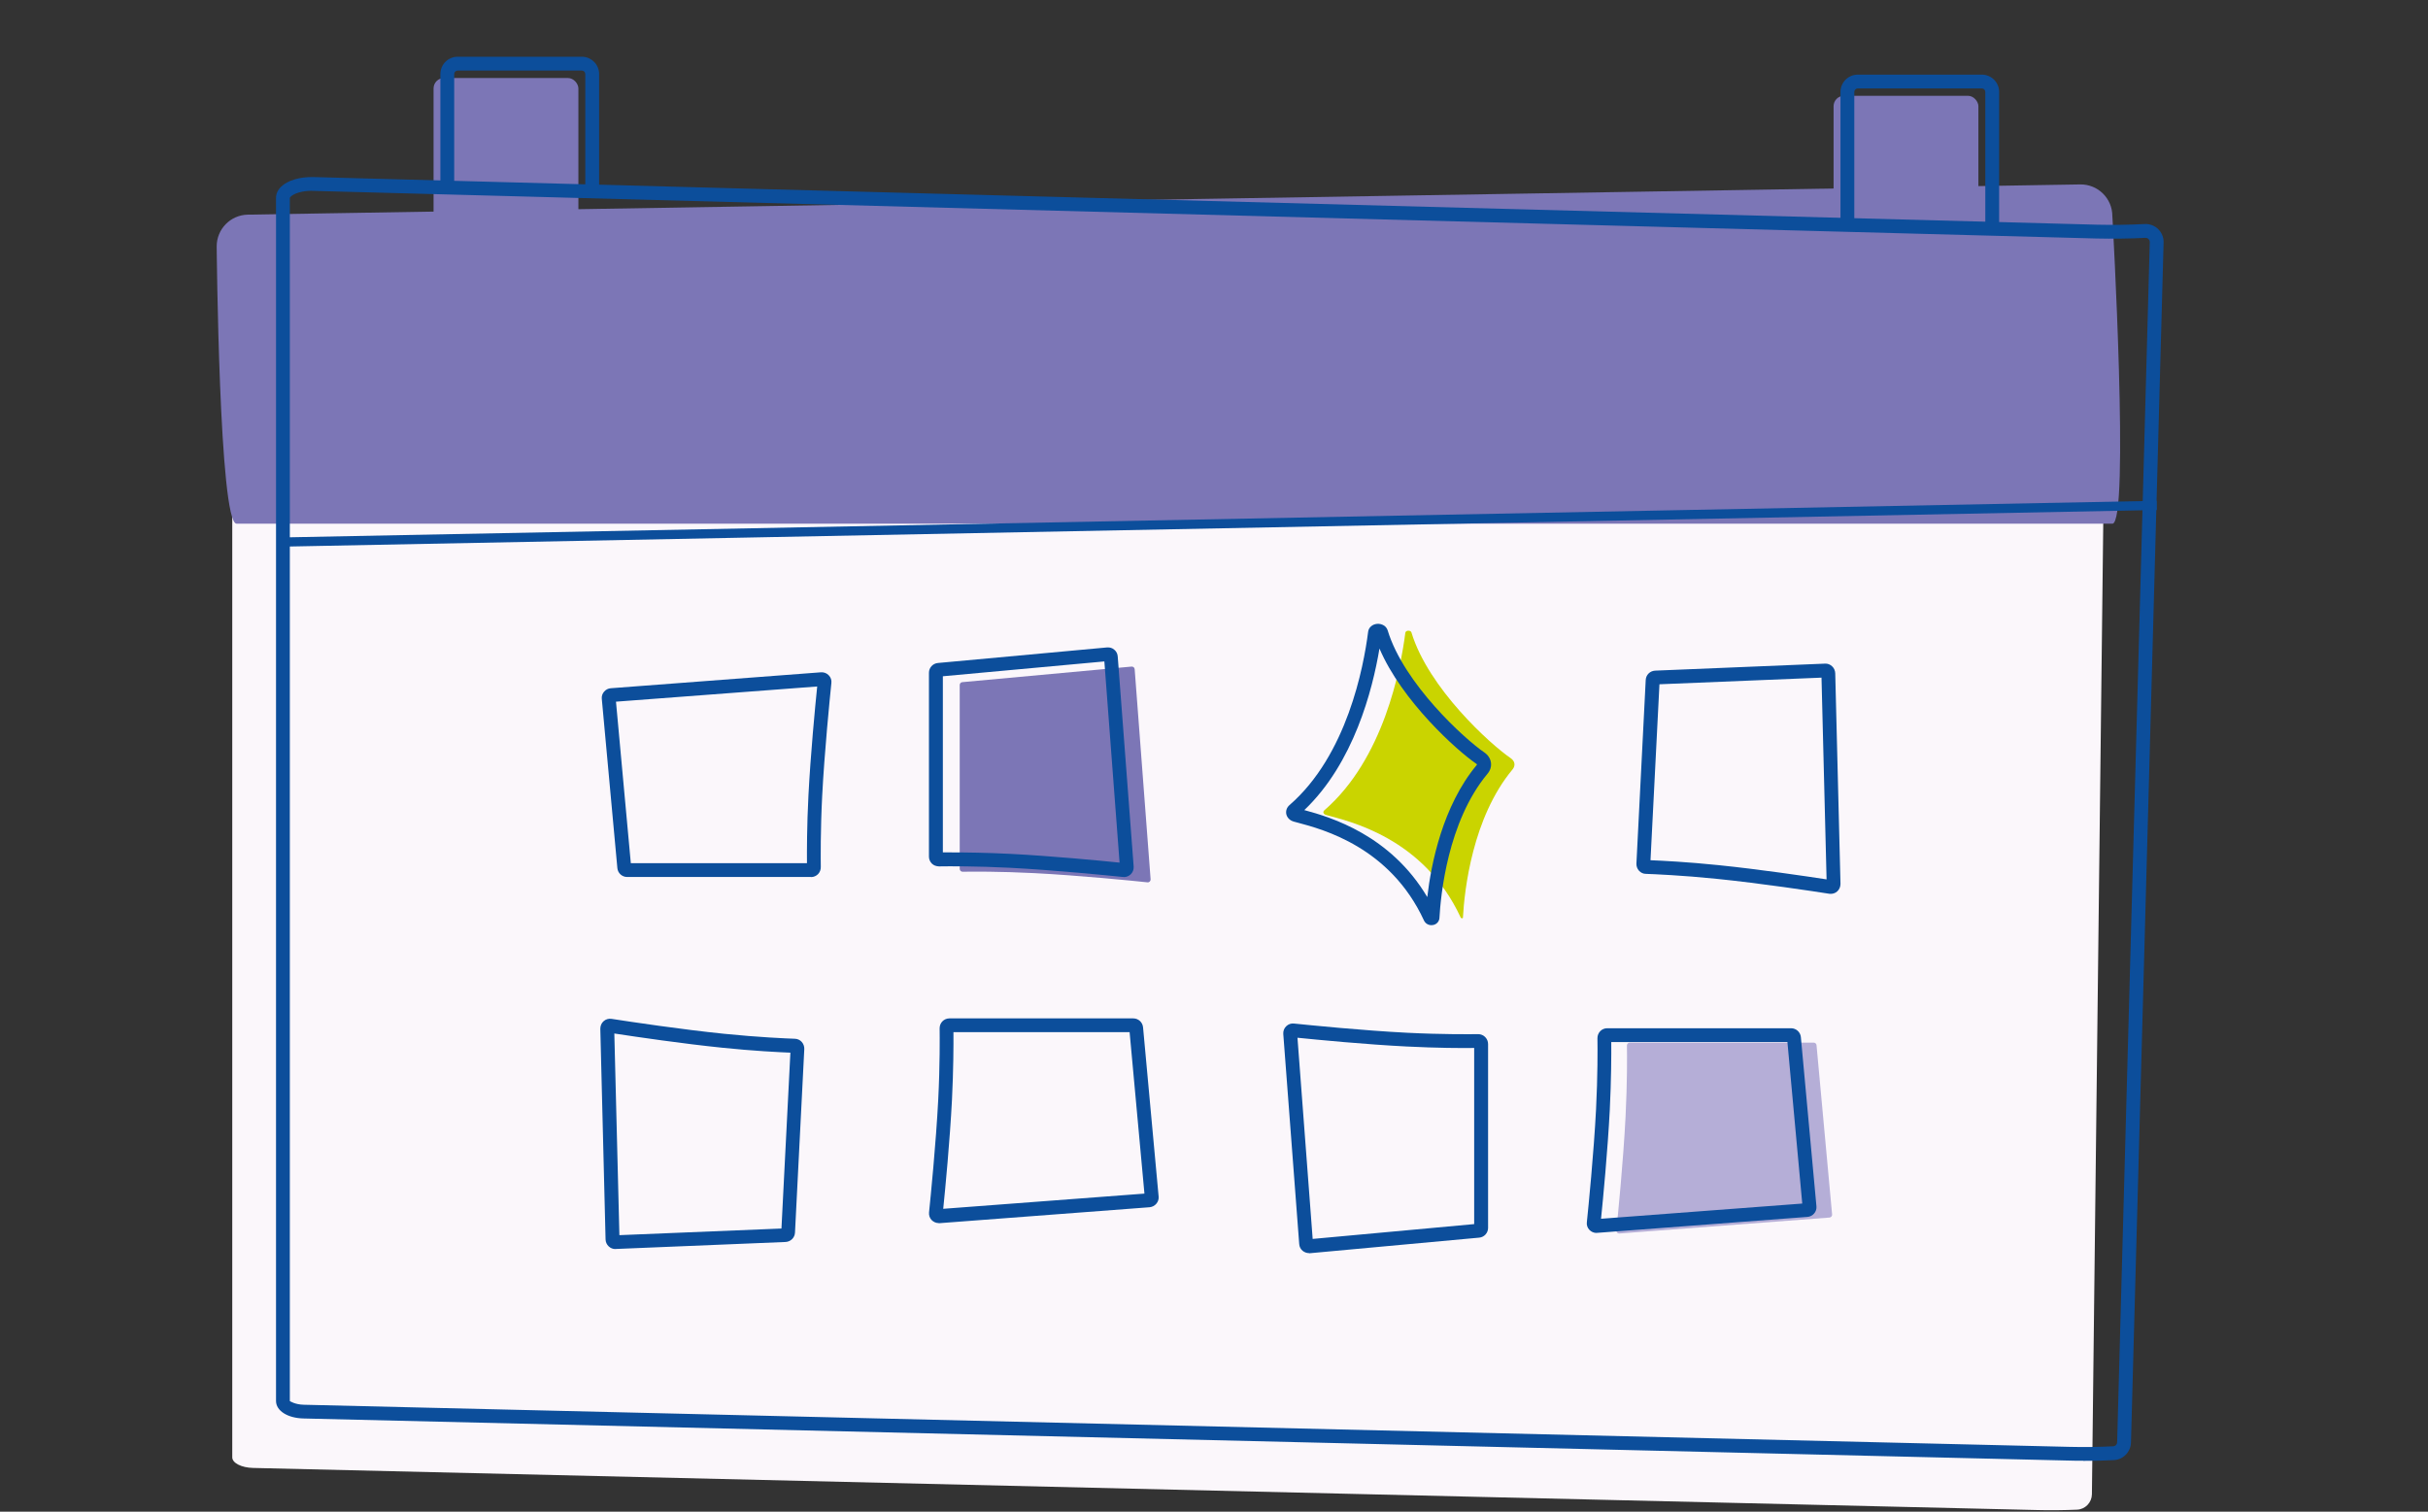 <?xml version="1.0" encoding="UTF-8"?><svg id="Layer_1" xmlns="http://www.w3.org/2000/svg" viewBox="0 0 263.54 164.1"><rect x="0" y="0" width="263.54" height="164.1" fill="#333333" stroke="none"/><defs><style>.cls-1{fill:#7c76b6;}.cls-1,.cls-2,.cls-3,.cls-4,.cls-5{stroke-width:0px;}.cls-2{fill:#0c4e9b;}.cls-3{fill:#cad400;}.cls-4{fill:#b5aed7;}.cls-5{fill:#fbf7fb;}</style></defs><rect class="cls-1" x="47.06" y="8.47" width="15.72" height="24.15" rx="1.13" ry="1.13"/><rect class="cls-1" x="199.02" y="10.4" width="15.72" height="24.15" rx="1.13" ry="1.13"/><path class="cls-5" d="m227.06,162.22c-.02.89-.72,1.62-1.61,1.66-1.45.06-2.92.08-4.37.04l-193.62-4.57c-1.26-.03-2.25-.54-2.25-1.15V27.6c0-.87,1.49-1.56,3.28-1.52l193.57,5.17c1.57.04,3.15.02,4.72-.04.99-.04,1.82.75,1.79,1.74l-1.51,129.28Z"/><path class="cls-1" d="m229.28,56.85H25.68c-1.9,0-2.16-30.11-2.16-30.11,0-1.87,1.5-3.4,3.37-3.44l198.88-3.28c1.93-.04,3.51,1.51,3.51,3.44,0,0,1.9,33.39,0,33.39Z"/><path class="cls-2" d="m226.11,158.57c-.52,0-1.04,0-1.55-.02l-191.62-4.57c-1.73-.04-2.98-.84-2.98-1.9V21.48c0-.44.19-.86.55-1.21.7-.69,2.04-1.08,3.5-1.05l193.58,5.17c1.72.04,3.47.02,5.19-.07.55-.03,1.09.17,1.48.56.39.38.6.91.58,1.45l-3.54,130.26c-.03,1.02-.84,1.86-1.86,1.91-1.1.06-2.21.08-3.33.08ZM33.83,20.71c-1.11,0-1.95.32-2.27.63-.08.08-.1.13-.1.14v130.61s.55.38,1.52.4l191.62,4.57c1.59.04,3.2.02,4.77-.06.24-.01.43-.21.43-.46h0s3.54-130.26,3.54-130.26c0-.17-.08-.28-.13-.33-.09-.09-.22-.13-.35-.13-1.76.09-3.55.11-5.31.07l-193.58-5.17s-.09,0-.14,0Z"/><path class="cls-3" d="m152.54,68.67c-.51,3.99-2.37,13.72-8.78,19.28-.21.18-.13.43.18.52,2.44.67,10.59,2.44,14.61,11.14.05.1.24.1.24,0,.16-3,1.04-10.87,5.38-16.08.34-.41.28-.9-.2-1.23-2.2-1.5-8.94-7.6-10.77-13.65-.08-.26-.62-.24-.65.02Z"/><path class="cls-2" d="m155.37,100.43c-.35,0-.66-.19-.81-.51-3.67-7.95-10.96-9.89-13.71-10.62l-.41-.11c-.43-.12-.73-.42-.82-.8-.08-.37.05-.74.35-1,6.22-5.4,8.04-14.95,8.53-18.81.06-.47.45-.81.97-.86.53-.04,1.01.25,1.15.71,1.76,5.8,8.39,11.82,10.48,13.24.41.28.67.67.73,1.11.06.43-.07.86-.38,1.22-4.35,5.23-5.08,13.29-5.21,15.64-.02.38-.3.7-.68.77-.06.01-.12.02-.18.02Zm-.63-.87h0s0,0,0,0Zm1.19-.27h0s0,0,0,0Zm-14.35-11.35c2.9.78,9.35,2.72,13.34,9.44.42-3.62,1.67-9.9,5.37-14.34.04-.05.02-.09-.05-.13-2.1-1.43-8.07-6.8-10.51-12.51-.75,4.49-2.79,12.43-8.16,17.54Zm-.63.57s0,0,0,0c0,0,0,0,0,0Zm8.29-19.85h0,0Z"/><path class="cls-1" d="m124.89,95.45c.01.19-.14.35-.34.33-1.51-.16-7.41-.75-12.32-1-3.71-.19-6.79-.17-7.75-.15-.17,0-.31-.14-.31-.31v-19.96c0-.16.12-.3.28-.31l18.37-1.69c.17-.02.33.11.34.29l1.73,22.81Z"/><path class="cls-2" d="m122,95.2s-.07,0-.11,0c-1.66-.17-7.44-.75-12.28-1-3.59-.18-6.58-.17-7.7-.15-.31-.02-.55-.1-.76-.3-.2-.2-.32-.47-.32-.76v-19.96c0-.55.42-1.01.97-1.06l18.37-1.69c.29-.02.57.06.78.25.22.18.35.44.37.73l1.73,22.81c.02.32-.09.62-.32.84-.2.19-.46.3-.73.3Zm-.44-1.03h0s0,0,0,0Zm.49-.47h0,0Zm-18.75-1.17c1.51,0,3.79.03,6.39.16,4.45.23,9.69.73,11.83.95l-1.65-21.84-17.53,1.61v19.12c.27,0,.6,0,.97,0Zm-1.42,0h0,0Z"/><path class="cls-2" d="m88.03,95.2h-19.96c-.55,0-1.01-.42-1.06-.96l-1.69-18.38c-.03-.29.06-.56.25-.78s.44-.35.73-.37l22.81-1.73c.32-.02.62.09.84.32.22.22.33.53.29.84-.17,1.66-.75,7.43-1,12.28-.19,3.72-.16,6.84-.15,7.71,0,.29-.1.55-.3.76-.2.2-.47.32-.76.32Zm-19.56-1.5h19.12c-.01-1.25-.01-4.07.16-7.35.23-4.46.73-9.69.95-11.83l-21.84,1.65,1.61,17.53Zm20.75-19.23h0,0Z"/><path class="cls-2" d="m198.71,97.03c-.05,0-.11,0-.16-.01-1.65-.26-7.4-1.13-12.22-1.62-3.72-.38-6.82-.51-7.69-.54-.28,0-.55-.13-.74-.34-.19-.21-.29-.49-.28-.77l1.01-19.94c.03-.55.46-.98,1.02-1.01l18.44-.76c.28-.02.56.09.77.29.21.19.33.47.34.75l.57,22.86c0,.32-.12.62-.36.83-.19.17-.44.26-.7.26Zm-.44-1.05h0s0,0,0,0Zm-19.12-2.6c1.25.05,4.06.19,7.34.53,4.43.45,9.63,1.22,11.77,1.55l-.55-21.9-17.59.72-.97,19.09Zm-.45-.02h0,0Zm1.44-19.48h0s0,0,0,0Zm18.02-.34h0,0Zm-.46-.43h0s0,0,0,0Z"/><path class="cls-2" d="m142.08,136.03c-.25,0-.49-.09-.69-.25-.22-.18-.35-.44-.37-.73l-1.73-22.81c-.02-.32.09-.62.32-.84.23-.22.53-.33.85-.29,1.67.17,7.5.76,12.28,1,3.73.19,6.84.16,7.7.15h.01c.28,0,.55.11.75.31.2.2.32.47.32.76v19.96c0,.55-.42,1.01-.96,1.06l-18.37,1.69s-.07,0-.1,0Zm-1.25-23.38l1.65,21.84,17.53-1.61v-19.12c-1.25.02-4.06.01-7.35-.16-4.4-.22-9.67-.73-11.83-.95Zm-.53-.05h0,0Zm.49-.47h0Z"/><path class="cls-4" d="m175.77,133.9c-.19.01-.35-.14-.33-.34.16-1.51.75-7.41,1-12.32.19-3.71.17-6.79.15-7.75,0-.17.14-.31.31-.31h19.96c.16,0,.3.12.31.28l1.69,18.37c.02.17-.11.33-.29.34l-22.81,1.73Z"/><path class="cls-2" d="m173.29,133.84c-.29,0-.56-.12-.76-.32-.22-.22-.33-.53-.29-.84.17-1.66.75-7.44,1-12.28.18-3.59.17-6.58.15-7.7,0-.28.1-.55.3-.76.2-.21.47-.32.76-.32h19.96c.55,0,1.01.42,1.06.96l1.69,18.37c.03.28-.06.56-.25.78-.18.22-.45.35-.73.37l-22.81,1.73s-.05,0-.08,0Zm.03-.75h0,0Zm.41-.26h0s0,0,0,0Zm1.16-19.71c.01,1.37,0,4.12-.16,7.35-.23,4.45-.73,9.69-.95,11.83l21.84-1.65-1.61-17.53h-19.12Zm20.77,17.98h0s0,0,0,0Zm.4-.48h0,0Zm-21.18-17.95h0s0,0,0,0Z"/><path class="cls-2" d="m101.89,132.77c-.29,0-.56-.12-.76-.32-.22-.22-.32-.53-.29-.84.17-1.66.75-7.43,1-12.28.19-3.71.16-6.83.15-7.7,0-.29.1-.55.3-.76.2-.2.47-.32.76-.32h19.96c.55,0,1.01.42,1.06.97l1.69,18.37c.03.28-.06.56-.25.78-.19.22-.44.35-.73.38l-22.81,1.73s-.05,0-.08,0Zm.03-.75h0,0Zm-.06-.75h0,0Zm1.63-19.23c.01,1.36,0,4.11-.16,7.35-.23,4.46-.73,9.69-.95,11.83l21.84-1.65-1.61-17.53h-19.12Z"/><path class="cls-2" d="m66.8,135.59c-.27,0-.53-.1-.73-.29-.21-.2-.33-.46-.34-.75l-.57-22.87c0-.32.12-.62.36-.83.24-.21.55-.3.86-.25,2.13.33,7.59,1.15,12.21,1.62,3.72.38,6.82.51,7.69.54.29.01.55.13.74.34.19.21.29.49.28.77l-1.01,19.94c-.03.55-.47.98-1.02,1.01l-18.44.76s-.03,0-.04,0Zm.44-1.07h0,0Zm-.56-22.34l.55,21.9,17.59-.72.97-19.09c-1.25-.05-4.06-.19-7.34-.53-4.32-.44-9.35-1.18-11.77-1.55Zm-.52-.08h0,0Zm.51-.44h0s0,0,0,0Z"/><line class="cls-4" x1="30.71" y1="58.81" x2="234.09" y2="54.9"/><rect class="cls-2" x="30.69" y="56.35" width="203.42" height="1" transform="translate(-1.08 2.6) rotate(-1.12)"/><path class="cls-2" d="m216.24,24.96c-.41,0-.75-.34-.75-.75v-14.23c0-.21-.17-.38-.38-.38h-13.46c-.21,0-.38.17-.38.38v14.23c0,.41-.34.75-.75.75s-.75-.34-.75-.75v-14.23c0-1.03.84-1.88,1.88-1.88h13.46c1.03,0,1.88.84,1.88,1.88v14.23c0,.41-.34.75-.75.75Z"/><path class="cls-2" d="m64.28,21.44c-.41,0-.75-.34-.75-.75v-12.65c0-.21-.17-.38-.38-.38h-13.47c-.21,0-.38.17-.38.38v12.2c0,.41-.34.75-.75.75s-.75-.34-.75-.75v-12.2c0-1.04.84-1.88,1.88-1.88h13.47c1.03,0,1.88.84,1.88,1.88v12.65c0,.41-.34.75-.75.75Z"/></svg>